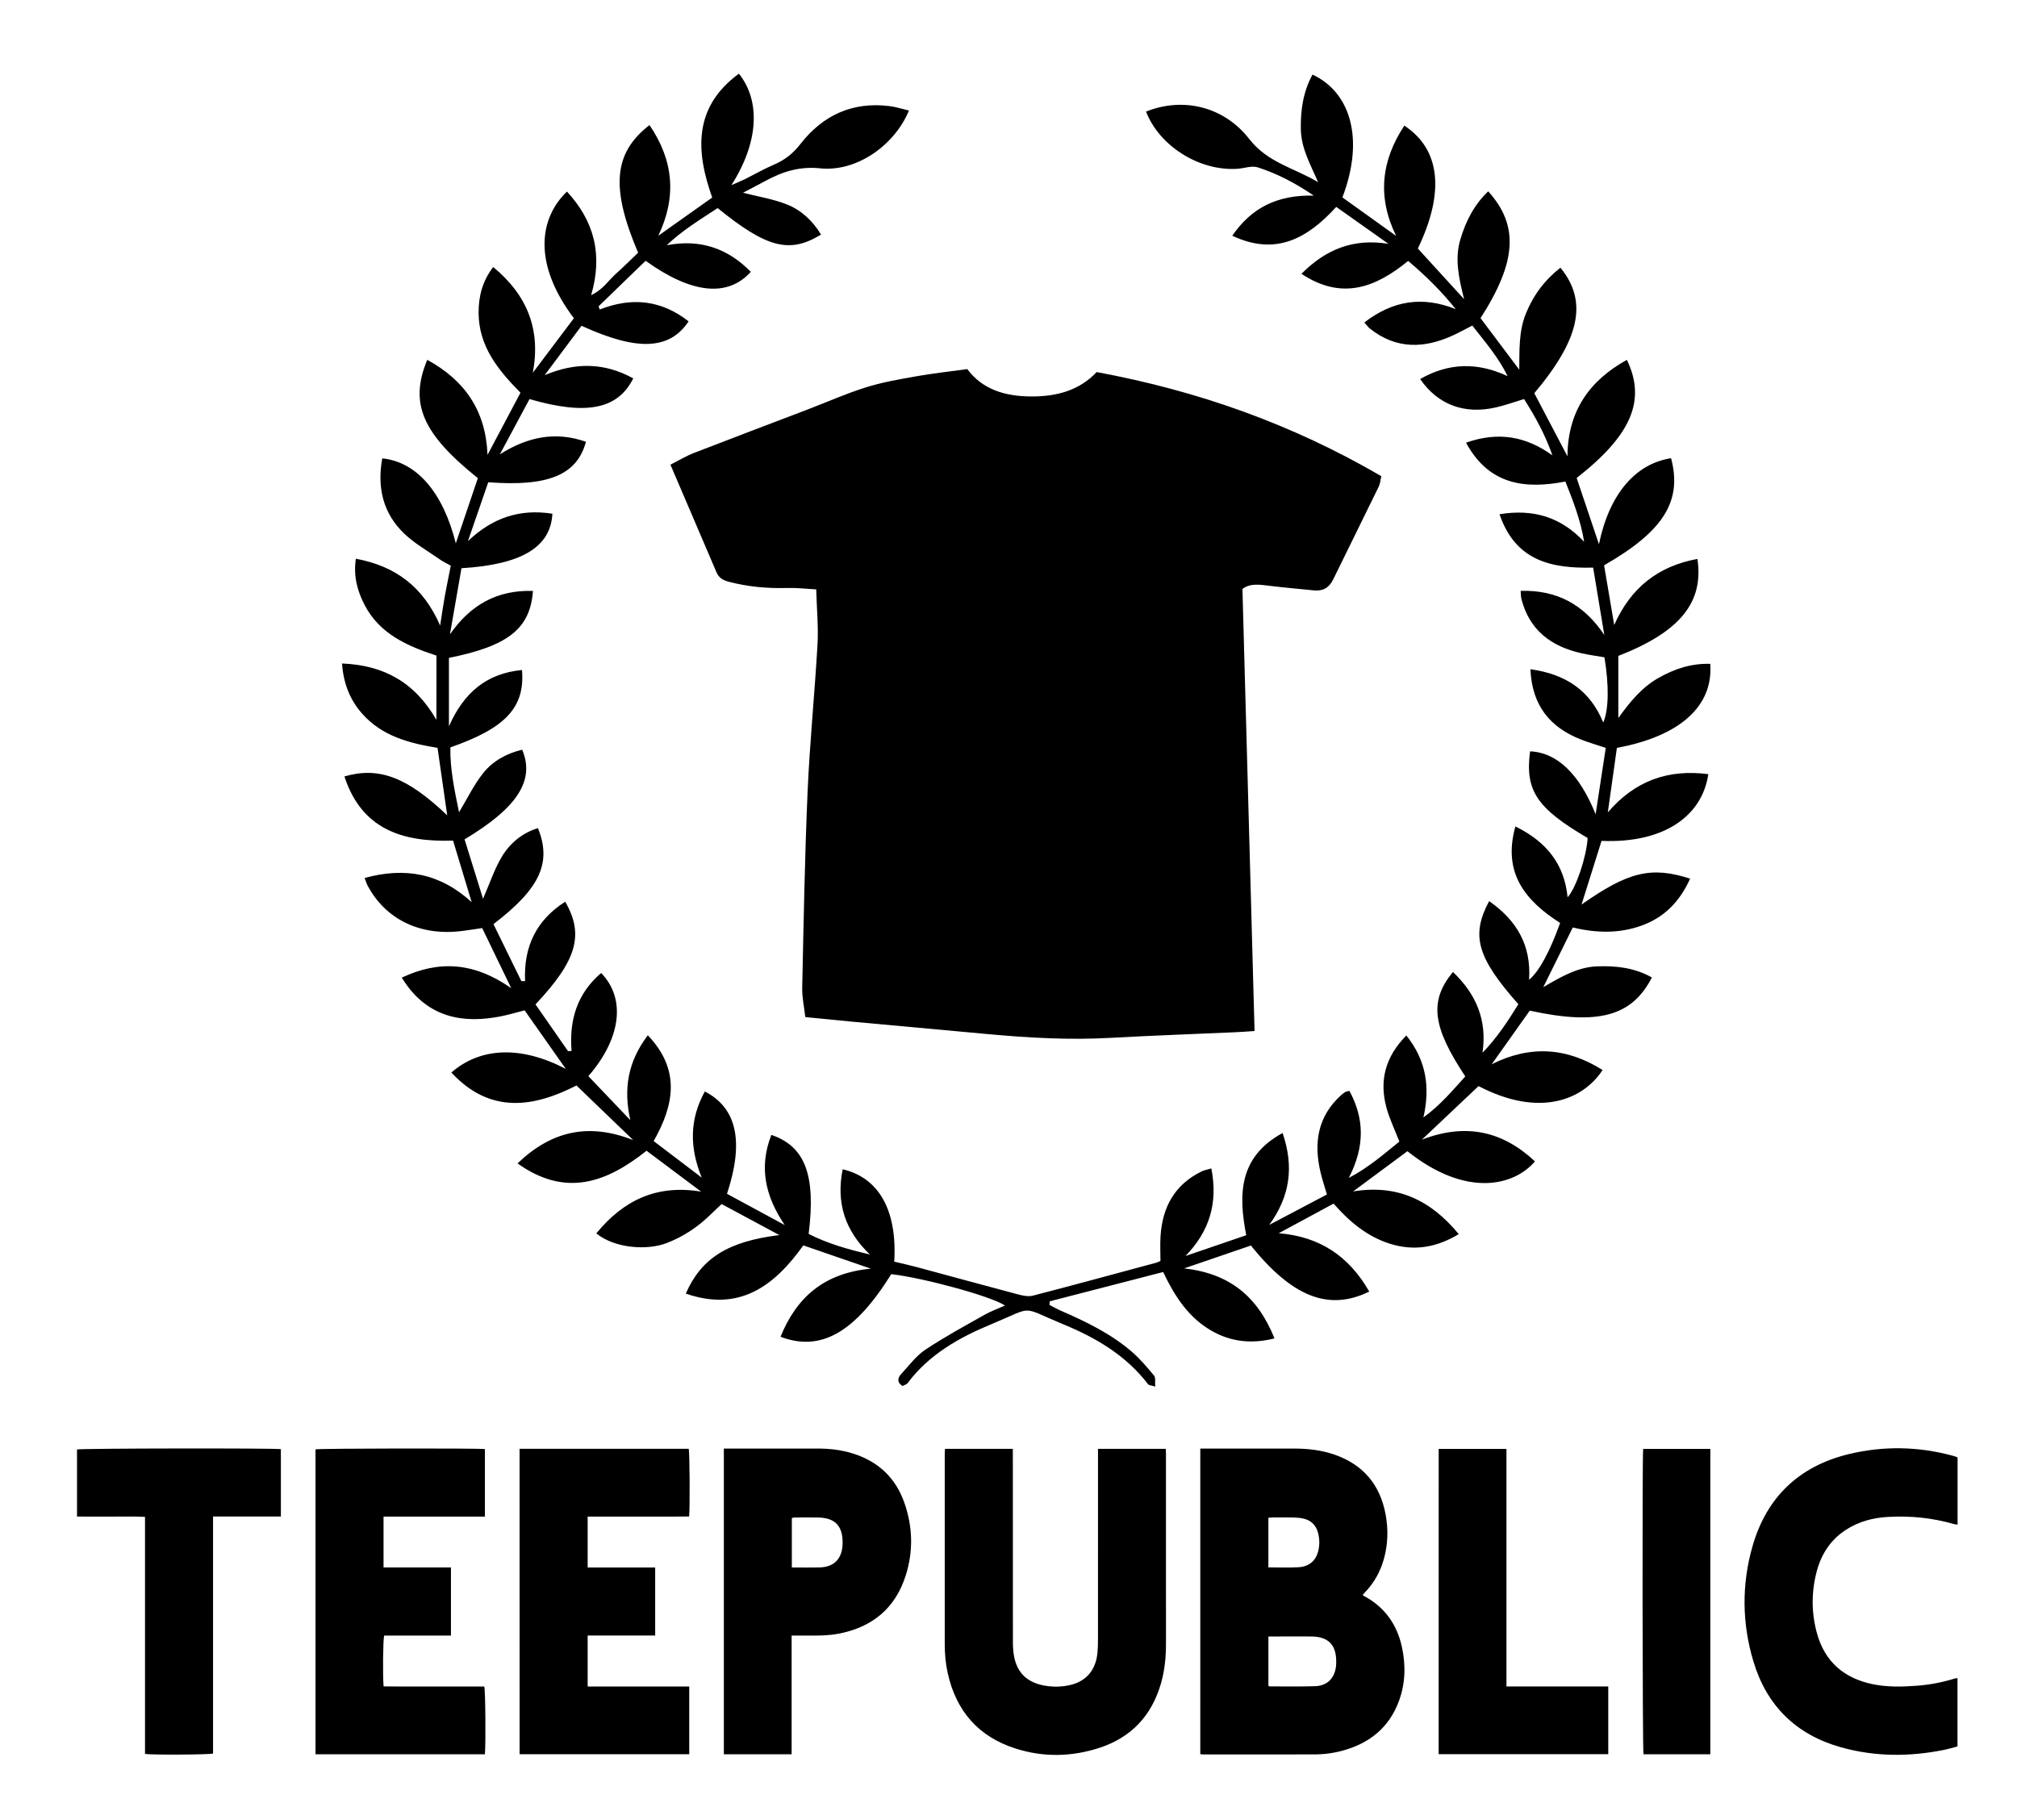 <svg xmlns="http://www.w3.org/2000/svg" xmlns:xlink="http://www.w3.org/1999/xlink" id="Layer_1" x="0px" y="0px" viewBox="0 0 993.58 896.67" style="enable-background:new 0 0 993.58 896.67;" xml:space="preserve"><path d="M591.27,713.63c0.98,0,1.77,0,2.56,0c14.55,0,29.1,0.01,43.64-0.01c6.76-0.01,13.4,0.76,19.81,2.96 c14.21,4.89,22.57,14.85,25.28,29.52c1.35,7.3,1.17,14.62-0.83,21.83c-1.72,6.19-4.72,11.66-9.16,16.33 c-0.43,0.46-0.84,0.94-1.36,1.51c0.35,0.23,0.58,0.41,0.83,0.55c10.06,5.43,16.09,13.89,18.52,24.93 c2.01,9.16,1.77,18.26-1.58,27.11c-4.81,12.7-14.23,20.29-27.08,23.93c-4.71,1.34-9.54,2-14.44,2c-18.14,0.03-36.29,0.03-54.43,0.03 c-0.54,0-1.09-0.09-1.77-0.16C591.27,814.08,591.27,764.04,591.27,713.63z M624.82,806.2c0,8.35,0,16.37,0,24.36 c0.37,0.11,0.59,0.23,0.81,0.23c7.42-0.01,14.85,0.14,22.27-0.11c5.96-0.2,9.63-4.02,10.24-10.01c0.07-0.71,0.08-1.43,0.08-2.15 c0.01-8.2-3.93-12.23-12.13-12.32c-4.71-0.05-9.42-0.01-14.13-0.01C629.64,806.2,627.34,806.2,624.82,806.2z M624.81,772.15 c5.07,0,9.94,0.21,14.79-0.06c5.17-0.28,8.51-3.14,9.72-7.8c0.78-2.99,0.75-6.01-0.01-9c-0.97-3.82-3.36-6.3-7.22-7.17 c-1.54-0.35-3.15-0.5-4.74-0.54c-3.51-0.08-7.03-0.04-10.54-0.02c-0.62,0-1.24,0.1-2,0.16 C624.81,755.86,624.81,763.87,624.81,772.15z"></path><path d="M540.87,713.75c11.21,0,22.14,0,33.4,0c0.03,0.91,0.09,1.82,0.09,2.74c0.01,19.41,0,38.82,0,58.23 c0,11.66-0.02,23.32,0.01,34.98c0.01,6.66-0.63,13.23-2.48,19.65c-4.56,15.83-14.59,26.56-30.26,31.69 c-13.66,4.47-27.54,4.74-41.27,0.39c-18.46-5.85-29.47-18.64-33.57-37.45c-1.03-4.69-1.41-9.47-1.41-14.28c0-31.15,0-62.3,0-93.45 c0-0.78,0.07-1.56,0.11-2.48c11.13,0,22.12,0,33.44,0c0,1.05,0,2.06,0,3.07c0,30.67-0.01,61.34,0.03,92.01 c0,2.46,0.14,4.97,0.62,7.38c1.6,8.05,6.59,12.74,15.12,14.2c4.28,0.73,8.62,0.63,12.86-0.42c7.69-1.91,12.29-7.48,13.06-15.82 c0.2-2.14,0.25-4.31,0.25-6.46c0.02-30.27,0.01-60.54,0.01-90.81C540.87,715.91,540.87,714.89,540.87,713.75z"></path><path d="M255.94,713.73c27.9,0,55.62,0,83.33,0c0.47,1.78,0.64,29.02,0.19,33.36c-2.71,0.02-5.47,0.04-8.23,0.05 c-2.8,0.01-5.6,0-8.39,0c-2.8,0-5.6,0-8.39,0c-2.72,0-5.44,0-8.15,0c-2.8,0-5.6,0-8.39,0c-2.77,0-5.55,0-8.43,0 c0,8.49,0,16.67,0,25.08c11.13,0,22.12,0,33.26,0c0,11.21,0,22.2,0,33.5c-11.04,0-22.09,0-33.26,0c0,8.49,0,16.67,0,25.13 c16.73,0,33.32,0,50.04,0c0,11.25,0,22.23,0,33.36c-27.86,0-55.63,0-83.56,0C255.94,814.09,255.94,764.05,255.94,713.73z"></path><path d="M238.85,864.24c-27.86,0-55.56,0-83.43,0c0-50.15,0-100.19,0-150.23c1.68-0.47,80.06-0.61,83.45-0.13 c0,10.95,0,21.93,0,33.26c-8.34,0-16.63,0-24.91,0c-8.29,0-16.59,0-25.03,0c0,8.44,0,16.62,0,25.03c11.06,0,22.06,0,33.21,0 c0,11.29,0,22.35,0,33.57c-11.09,0-22.02,0-32.9,0c-0.56,1.87-0.76,19.98-0.28,25.04c2.71,0.02,5.47,0.05,8.23,0.06 c2.72,0.01,5.44,0,8.15,0c2.8,0,5.6,0,8.39,0s5.6,0,8.39,0c2.72,0,5.44,0,8.15,0c2.78,0,5.57,0,8.28,0 C239.14,832.76,239.33,859.74,238.85,864.24z"></path><path d="M356.57,713.63c0.95,0,1.74,0,2.52,0c14.55,0,29.1,0.01,43.64-0.01c5.95-0.01,11.8,0.66,17.49,2.46 c12.43,3.92,20.99,11.98,25.28,24.25c4.12,11.79,4.46,23.84,0.68,35.77c-5.13,16.2-16.48,25.53-33.06,28.72 c-4.82,0.92-9.69,0.98-14.57,0.93c-2.77-0.02-5.55,0-8.59,0c0,19.62,0,38.98,0,58.47c-11.26,0-22.25,0-33.39,0 C356.57,814.09,356.57,764.06,356.57,713.63z M390.06,772.2c4.71,0,9.24,0.09,13.77-0.02c6.91-0.18,10.87-4.18,11.21-11.1 c0.02-0.4,0.03-0.8,0.03-1.2c0-8.17-3.72-12.07-11.88-12.29c-3.83-0.1-7.66-0.04-11.49-0.02c-0.52,0-1.05,0.15-1.64,0.24 C390.06,755.92,390.06,763.87,390.06,772.2z"></path><path d="M964.31,718.05c0,10.97,0,21.89,0,33.02c-0.6-0.07-1.13-0.06-1.61-0.2c-10.7-3.12-21.63-4.21-32.73-3.57 c-7.44,0.43-14.5,2.3-20.82,6.45c-7.52,4.94-12.05,12.03-14.28,20.58c-2.61,10.01-2.6,20.11,0.11,30.09 c3.86,14.21,13.4,22.42,27.71,25.32c7.12,1.44,14.32,1.26,21.5,0.73c6.31-0.47,12.51-1.63,18.56-3.52c0.44-0.14,0.93-0.15,1.52-0.25 c0,11.18,0,22.26,0,33.66c-2.14,0.56-4.33,1.23-6.57,1.69c-17.03,3.45-34.03,3.44-50.81-1.26c-22.04-6.17-36.58-20.39-43.15-42.28 c-5.64-18.79-5.85-37.86-0.46-56.72c6.94-24.27,22.99-39.54,47.54-45.46c16.91-4.07,33.91-3.77,50.77,0.73 c0.69,0.19,1.38,0.4,2.07,0.62C963.81,717.72,963.94,717.83,964.31,718.05z"></path><path d="M104.95,747.09c0,39.24,0,78.04,0,116.78c-1.8,0.58-30.36,0.72-33.52,0.18c0-38.82,0-77.67,0-116.78 c-5.78-0.29-11.34-0.09-16.9-0.13c-5.49-0.03-10.98-0.01-16.59-0.01c0-11.24,0-22.15,0-33.07c1.64-0.54,97.4-0.7,100.42-0.14 c0,10.95,0,21.92,0,33.16C127.25,747.09,116.26,747.09,104.95,747.09z"></path><path d="M708.7,713.78c11.16,0,22.15,0,33.38,0c0,39.01,0,77.88,0,117.03c16.82,0,33.4,0,50.15,0c0,11.26,0,22.23,0,33.37 c-27.83,0-55.6,0-83.54,0C708.7,814.1,708.7,764.05,708.7,713.78z"></path><path d="M402.07,290.35c-5.27-0.28-9.7-0.83-14.1-0.69c-9.67,0.29-19.16-0.55-28.57-2.95c-2.98-0.76-5.21-1.86-6.44-4.75 c-7.42-17.37-14.87-34.74-22.71-53.05c4.27-2.15,7.82-4.31,11.63-5.79c18.41-7.15,36.9-14.11,55.35-21.16 c9.74-3.72,19.31-7.98,29.24-11.11c8.02-2.53,16.42-3.97,24.73-5.45c8.03-1.44,16.17-2.31,25.27-3.57 c7.42,9.93,18.31,13.38,31.3,13.48c12.89,0.1,23.98-3.04,32.45-12.01c49.91,9.22,96.41,25.73,140.22,51.29 c-0.39,1.6-0.51,3.58-1.31,5.23c-7.4,15.22-14.96,30.36-22.37,45.58c-1.99,4.1-5.03,5.9-9.5,5.45c-7.31-0.74-14.62-1.37-21.91-2.26 c-4.8-0.59-9.54-1.36-13.32,1.55c1.99,72.59,3.97,144.76,5.97,217.78c-3.61,0.23-6.33,0.46-9.06,0.58 c-20.61,0.92-41.24,1.64-61.84,2.79c-20.12,1.12-40.13,0.02-60.14-1.82c-22.52-2.07-45.04-4.11-67.55-6.19 c-7.28-0.67-14.56-1.42-22.71-2.21c-0.56-4.99-1.63-9.69-1.53-14.35c0.7-32.19,1.25-64.4,2.65-96.56 c1.05-24.26,3.51-48.45,4.89-72.7C403.2,308.77,402.34,300.03,402.07,290.35z"></path><path d="M753.89,329.69c17.46,2.43,29.37,10.44,35.87,26.24c2.72-6.1,2.91-18.17,0.6-32.11c-3.6-0.63-7.47-1.14-11.26-1.99 c-14.92-3.33-25.72-11.31-29.65-26.79c-0.26-1.02-0.22-2.13-0.38-3.97c18.1-0.48,31.25,6.88,41.22,21.74 c-1.81-10.91-3.62-21.81-5.5-33.19c-20.72,0.54-38.31-3.39-46.12-26.29c16.99-2.76,30.35,1.53,41.68,13.57 c-1.64-10.18-5.21-19.67-9.24-29.68c-19.99,3.87-37.68,1.65-48.94-19.14c15.91-5.58,29.52-3.17,42.56,6.25 c-3.4-9.81-8.27-18.78-13.97-27.75c-4.72,1.42-9.19,3.05-13.78,4.11c-15.57,3.6-28.72-1.29-37.4-13.97 c14.08-8.04,28.22-8.36,43.07-1.42c-4.43-9.16-10.93-16.65-17.38-24.92c-3.22,1.65-6.1,3.25-9.08,4.64 c-14.39,6.74-28.33,7.23-41.4-3.17c-0.83-0.66-1.46-1.59-2.71-2.99c14.01-10.78,28.57-13.13,45.01-6.57 c-6.91-8.68-14.68-16.35-23.42-23.75c-15.92,13.03-32.56,19.62-52.57,6.35c12.21-12.24,25.71-17.53,42.87-14.76 c-8.42-5.95-16.84-11.91-25.73-18.2c-14.17,15.52-29.78,24.33-51.21,14.19c9.5-13.79,22.13-20.15,40.14-19.76 c-9.68-6.57-18.37-10.94-27.62-13.92c-2.96-0.95-6.66,0.5-10.03,0.72c-18.72,1.18-38.36-11.15-44.98-28.18 c17.88-7.21,38.21-2.81,50.94,13.6c9.01,11.61,22.3,14.23,33.82,21.17c-3.69-8.63-8.32-16.54-8.5-26.05 c-0.18-9.49,1.15-18.53,5.74-26.95c18.12,8.35,26.02,30.81,14.74,60.5c8.72,6.25,17.59,12.61,26.46,18.97 c-9.31-19-7.45-36.92,4.04-54.33c17.96,11.8,19.87,33.09,6.66,60.54c7.31,8,14.3,15.65,22.79,24.96 c-2.78-10.94-4.62-20.1-1.87-29.38c2.68-9.03,6.79-17.13,13.74-23.75c15.21,16.8,14.05,34.73-3.78,62.47 c6.3,8.39,12.69,16.89,19.08,25.4c0.12-9.42-0.33-18.71,3.23-27.58c3.66-9.1,9.31-16.61,17.05-22.67 c13.58,16.61,9.66,35.03-12.87,61.83c5.41,10.31,10.87,20.7,16.33,31.1c0.14-21.93,10.49-37.13,29.27-47.53 c9.61,19.94,2.21,37.12-24.74,58.2c3.49,10.37,7.05,20.93,10.98,32.62c5.07-24.67,17.95-39.65,35.53-42.37 c5.58,21.06-3.6,35.92-33,52.76c1.64,9.63,3.31,19.51,4.99,29.4c8.11-18.28,21.54-28.97,40.99-32.54 c3.22,21.5-8.71,35.99-38.96,47.77c0,5.1,0,10.4,0,15.7c0,4.97,0,9.95,0,14.92c5.68-7.91,11.45-15,19.65-19.69 c7.93-4.54,16.36-7.31,25.63-7.01c1.57,20.81-14.92,35.64-45.99,41.4c-1.47,10.46-2.97,21.12-4.47,31.77 c13.39-15.62,29.76-21.4,49.51-18.83c-3.05,20.66-21.84,34.15-52.6,32.87c-3.2,10.18-6.45,20.54-9.85,31.36 c22.97-16.15,34.29-18.94,53.49-12.75c-5.03,11.09-12.56,19.08-24.03,23.17c-10.98,3.92-22.18,3.67-33.78,0.88 c-4.68,9.48-9.14,18.51-14.52,29.4c9.28-5.45,17.19-9.89,26.52-10.25c9.46-0.36,18.56,0.72,26.97,5.48 c-9.8,19.13-26.45,23.68-60.16,16.34c-6.14,8.66-12.44,17.53-18.74,26.41c18.89-9.46,36.92-8.31,54.61,2.84 c-9.6,14.77-31.14,23.57-61.09,7.92c-9.14,8.63-17.93,16.95-27.93,26.39c21.79-8.38,39.85-4.14,55.71,10.7 c-10.24,12.05-33.81,18.1-62.83-5.01c-8.84,6.55-17.8,13.19-26.75,19.82c21.52-3.57,38.1,4.06,52.04,21.03 c-11.08,6.68-22.04,8.4-33.71,4.79c-11.37-3.52-20.18-10.96-27.95-19.82c-9.38,5.07-18.2,9.83-27.02,14.59 c20.39,1.63,34.71,11.48,44.6,28.74c-19.92,9.75-37.85,2.71-58.32-22.68c-10.11,3.46-20.43,6.99-32.92,11.27 c22.92,2.5,36.44,14.32,44.57,34.49c-12.38,3.08-23.3,1.43-33.44-5.27c-9.95-6.57-16.11-16.33-21.42-27.44 c-18.98,4.9-37.43,9.67-55.88,14.43c-0.03,0.6-0.07,1.19-0.1,1.79c1.83,0.94,3.62,1.98,5.5,2.8c12.47,5.42,24.71,11.32,35.08,20.28 c4.03,3.48,7.53,7.62,10.93,11.74c0.85,1.03,0.37,3.14,0.56,5.4c-2.03-0.64-3.11-0.63-3.51-1.15 c-10.83-14.19-25.65-22.89-41.72-29.52c-21.88-9.04-13.87-9.01-35.55-0.04c-15.77,6.53-30.54,14.82-41.12,28.91 c-0.58,0.77-1.78,1.07-2.59,1.54c-3.03-2.05-2.25-4.17-0.63-5.93c3.82-4.14,7.29-8.91,11.87-11.97 c9.36-6.25,19.31-11.62,29.12-17.18c3.14-1.78,6.59-3.01,10.14-4.6c-6.76-4.54-40.12-13.64-56.03-15.45 c-17.89,28.7-34.68,38.42-54.55,30.84c7.9-19.4,21.35-31.36,44.49-33.54c-12.08-4.17-22.37-7.72-33.26-11.47 c-14.12,19.76-31.32,33-57.9,23.74c7.68-17.47,20.72-25.69,46.09-28.82c-9.94-5.34-18.92-10.17-28.43-15.28 c-1.69,1.6-3.51,3.25-5.25,4.97c-6.31,6.23-13.48,11.02-21.83,14.25c-9.35,3.62-25.36,2.78-34.66-4.77 c13.41-16.37,29.8-24.21,51.65-20.57c-8.88-6.65-17.76-13.3-26.9-20.15c-19.55,15.55-39.77,23.22-63.55,6.24 c16.66-15.97,34.96-20.18,56.98-11.48c-9.73-9.37-18.45-17.75-27.95-26.9c-20.65,10.52-42.29,14.51-61.63-6.4 c14.33-12.45,34.23-13.32,56.37-1.78c-7.3-10.38-13.63-19.38-20.28-28.84c-4.05,1.02-8.05,2.24-12.14,3.03 c-16.71,3.2-35.6,1.77-48.37-19.15c18.33-8.64,35.58-7.62,53.91,5.19c-5.31-11-9.66-20-14.3-29.6c-3.42,0.5-6.71,1.03-10.01,1.44 c-20.48,2.58-37.6-5.68-46.48-22.45c-0.51-0.96-0.8-2.04-1.42-3.68c19.84-5.43,37.11-2.38,52.72,11.92 c-3.01-9.98-6.03-19.95-9.16-30.34c-24.63,0.86-44.99-5.37-53.52-31.6c16.97-4.93,30.9,0.34,50.64,19.17 c-1.63-11.4-3.18-22.16-4.77-33.25c-14.01-2.28-27.37-5.8-37.1-16.81c-5.95-6.73-9.24-14.71-9.95-24.75 c20.64,0.81,35.86,9.32,46.48,27.74c0.01-5.02,0.03-10.03,0.04-15.05c0.01-5.34,0-10.69,0-16.58c-14.3-4.69-28.02-10.63-35.45-25.04 c-3.51-6.81-5.52-14.04-4.26-22.68c19.93,3.69,33.34,14.16,41.53,32.92c0.73-4.7,1.39-9.4,2.22-14.08 c0.89-4.99,1.94-9.95,3.02-15.41c-1.91-1.09-3.9-2.03-5.67-3.27c-5.77-4.02-12-7.57-17.07-12.35 c-10.72-10.12-13.61-22.94-11.03-37.24c16.91,1.7,29.89,16.57,36.24,41.84c3.8-11.22,7.35-21.72,10.86-32.1 c-27.37-21.98-33.87-36.8-24.92-58.3c18.64,10.21,28.84,25.17,29.69,46.82c5.35-10.08,10.7-20.17,16.24-30.62 c-10.92-11.03-20.59-22.82-20.64-39.36c-0.02-7.96,1.79-15.52,7.19-22.57c16.76,13.86,23.52,30.71,19.53,52.09 c6.75-8.96,13.49-17.91,20.21-26.84c-20.89-27.73-16.51-49.91-3.4-62.4c13.37,14.45,17.77,30.99,11.91,51.01 c5.8-2.65,8.51-7.26,12.26-10.58c3.78-3.35,7.34-6.95,10.88-10.32c-13.62-31.99-12.13-49.16,5.61-62.87 c11.83,17.37,13.51,35.31,4.33,54.52c8.66-6.14,17.32-12.27,26.56-18.82c-8.11-22.77-9.39-44.47,13.14-61.03 c10.89,13.62,9.62,34.1-3.68,54.91c2.85-1.25,4.73-1.99,6.54-2.89c4.81-2.38,9.47-5.09,14.4-7.19c5.32-2.27,9.42-5.51,13.05-10.17 c11.03-14.18,25.62-20.93,43.8-18.69c3.23,0.4,6.38,1.43,9.67,2.19c-7.21,17.37-26.02,30.34-43.72,28.48 c-10.35-1.09-18.74,1.71-27.24,6.33c-3.45,1.88-6.94,3.67-10.78,5.69c7.59,1.95,14.9,3.1,21.61,5.76 c7.13,2.83,12.74,8.12,16.81,14.86c-15.51,9.47-26.67,6.61-50.94-13.06c-4.24,2.8-8.73,5.63-13.09,8.67 c-4.12,2.87-8.09,5.95-11.98,9.63c16.47-3.15,30.03,1.48,41.43,13.12c-11.43,12.61-29.09,10.87-51.84-5.45 c-7.61,7.37-15.38,14.9-23.16,22.43c0.19,0.52,0.38,1.04,0.58,1.56c15.86-6.25,30.46-4.61,43.77,5.85 c-9.37,14.06-25.23,14.79-52.75,2.17c-5.97,8-12.07,16.17-18.16,24.34c15.28-6.45,29.5-6.21,43.64,1.58 c-7.58,15.21-23.03,18.34-51.11,10.2c-4.8,8.95-9.7,18.09-14.6,27.22c13.44-8.53,27.25-11.53,42.41-6.19 c-4.42,16.3-18.46,22.19-48.13,19.94c-3.29,9.52-6.65,19.27-10.02,29.02c11.96-11.45,25.54-16.08,41.62-13.51 c-0.9,16.44-15.06,25.03-44.79,26.84c-1.86,10.66-3.77,21.61-5.68,32.56c10.14-14.53,23.22-21.92,40.9-21.37 c-1.39,18.58-12.16,27.1-41.4,32.98c0,10.58,0,21.36,0,33.73c7.31-16.65,18.66-26.13,35.99-27.75c1.54,18.35-7.99,28.61-35.28,38.11 c-0.21,10.64,2.05,21.18,4.28,31.95c4.07-6.74,7.31-13.56,11.9-19.3c4.78-5.99,11.59-9.69,19.19-11.52 c6.33,15.1-2.25,28.54-28.38,44.18c2.93,9.42,5.91,19.01,9.1,29.27c3.38-7.7,5.66-14.88,9.49-21.09 c3.99-6.46,9.93-11.39,17.57-13.71c6.84,17.07,1.07,29.72-21.92,47.29c4.51,9.21,9.12,18.64,13.73,28.07 c0.62,0.01,1.24,0.02,1.85,0.04c-0.81-16.99,5.54-30.09,19.76-39.15c9.4,16.24,5.76,28.94-14.64,50.58 c5.27,7.57,10.66,15.31,16.04,23.04c0.57-0.04,1.15-0.08,1.72-0.11c-1.23-15.3,2.83-28.38,14.6-38.39 c12.63,13.09,9.31,32.87-6.32,50.81c6.86,7.19,13.77,14.44,20.68,21.69c-3.5-15.48-1.18-28.93,8.62-41.82 c16.08,16.86,13.12,34.09,2.87,52.11c8.11,6.17,15.89,12.09,23.67,18c-6.02-14.78-6.07-28.65,1.54-42.43 c15.75,8.16,19.42,24.53,10.92,50.42c9.34,5.06,18.88,10.23,28.43,15.39c-9.52-14.07-12.86-28.43-6.58-44.42 c16.63,5.67,21.98,19.77,18.37,48.8c9.27,4.71,19.41,7.63,30.15,10.11c-12.25-11.69-16.71-25.47-13.39-41.96 c16.8,3.86,26.99,18.84,25.4,45.5c3.61,0.87,7.4,1.69,11.13,2.69c16.63,4.47,33.23,9.05,49.88,13.45c2.35,0.62,5.09,1.18,7.34,0.6 c20.22-5.24,40.37-10.74,60.53-16.17c0.54-0.14,1.04-0.41,2.26-0.89c0-3.9-0.23-8.11,0.04-12.28c0.92-14.3,7-25.42,20.29-31.88 c1.22-0.59,2.62-0.81,4.73-1.45c3.31,16.89-0.78,30.8-12.73,43.15c9.79-3.35,19.57-6.7,29.92-10.24 c-3.92-20.12-3.66-38.6,17.92-50.36c5.67,16.72,3.67,31.12-6.56,45.26c9.32-4.91,18.63-9.83,28.39-14.97 c-1.18-4.04-2.33-7.45-3.16-10.94c-3.41-14.45-1.44-27.52,10.14-37.99c0.63-0.57,1.3-1.1,2.03-1.52c0.46-0.27,1.06-0.32,2.07-0.6 c7.31,13.56,7.75,27.24-0.31,42.9c10.29-5.46,17.4-11.91,24.92-17.9c-2.27-5.88-4.89-11.21-6.4-16.83 c-3.57-13.3-0.51-25.02,9.83-35.45c9.85,12.31,11.78,25.54,8.41,40.37c8.04-5.77,14.26-13.14,20.63-20.2 c-16.27-24.51-17.85-37.15-6.09-51.46c11.42,10.91,16.92,23.64,14.56,39.8c7.07-7.26,12.51-15.54,17.67-23.92 c-20.29-22.9-23.5-33.84-14.39-50.77c13.6,9.46,20.81,21.81,19.67,38.74c4.87-4,10.19-13.78,15.29-27.99 c-16.84-10.79-28.54-24.39-22.03-47.55c15.24,7.51,24.1,18.45,25.71,34.91c4.2-4.64,9.25-19.7,9.89-29.2 c-25.13-14.72-30.92-23.44-28.37-42.7c13.49,0.57,24.43,11.43,32.29,31c1.64-10.75,3.28-21.5,4.99-32.71 c-4.63-1.55-8.64-2.69-12.49-4.23C763.63,358.24,754.7,347.77,753.89,329.69z"></path><path d="M842.5,864.23c-11.08,0-22,0-32.91,0c-0.5-1.71-0.67-146.96-0.16-150.44c10.95,0,21.93,0,33.08,0 C842.5,763.9,842.5,813.93,842.5,864.23z"></path></svg>